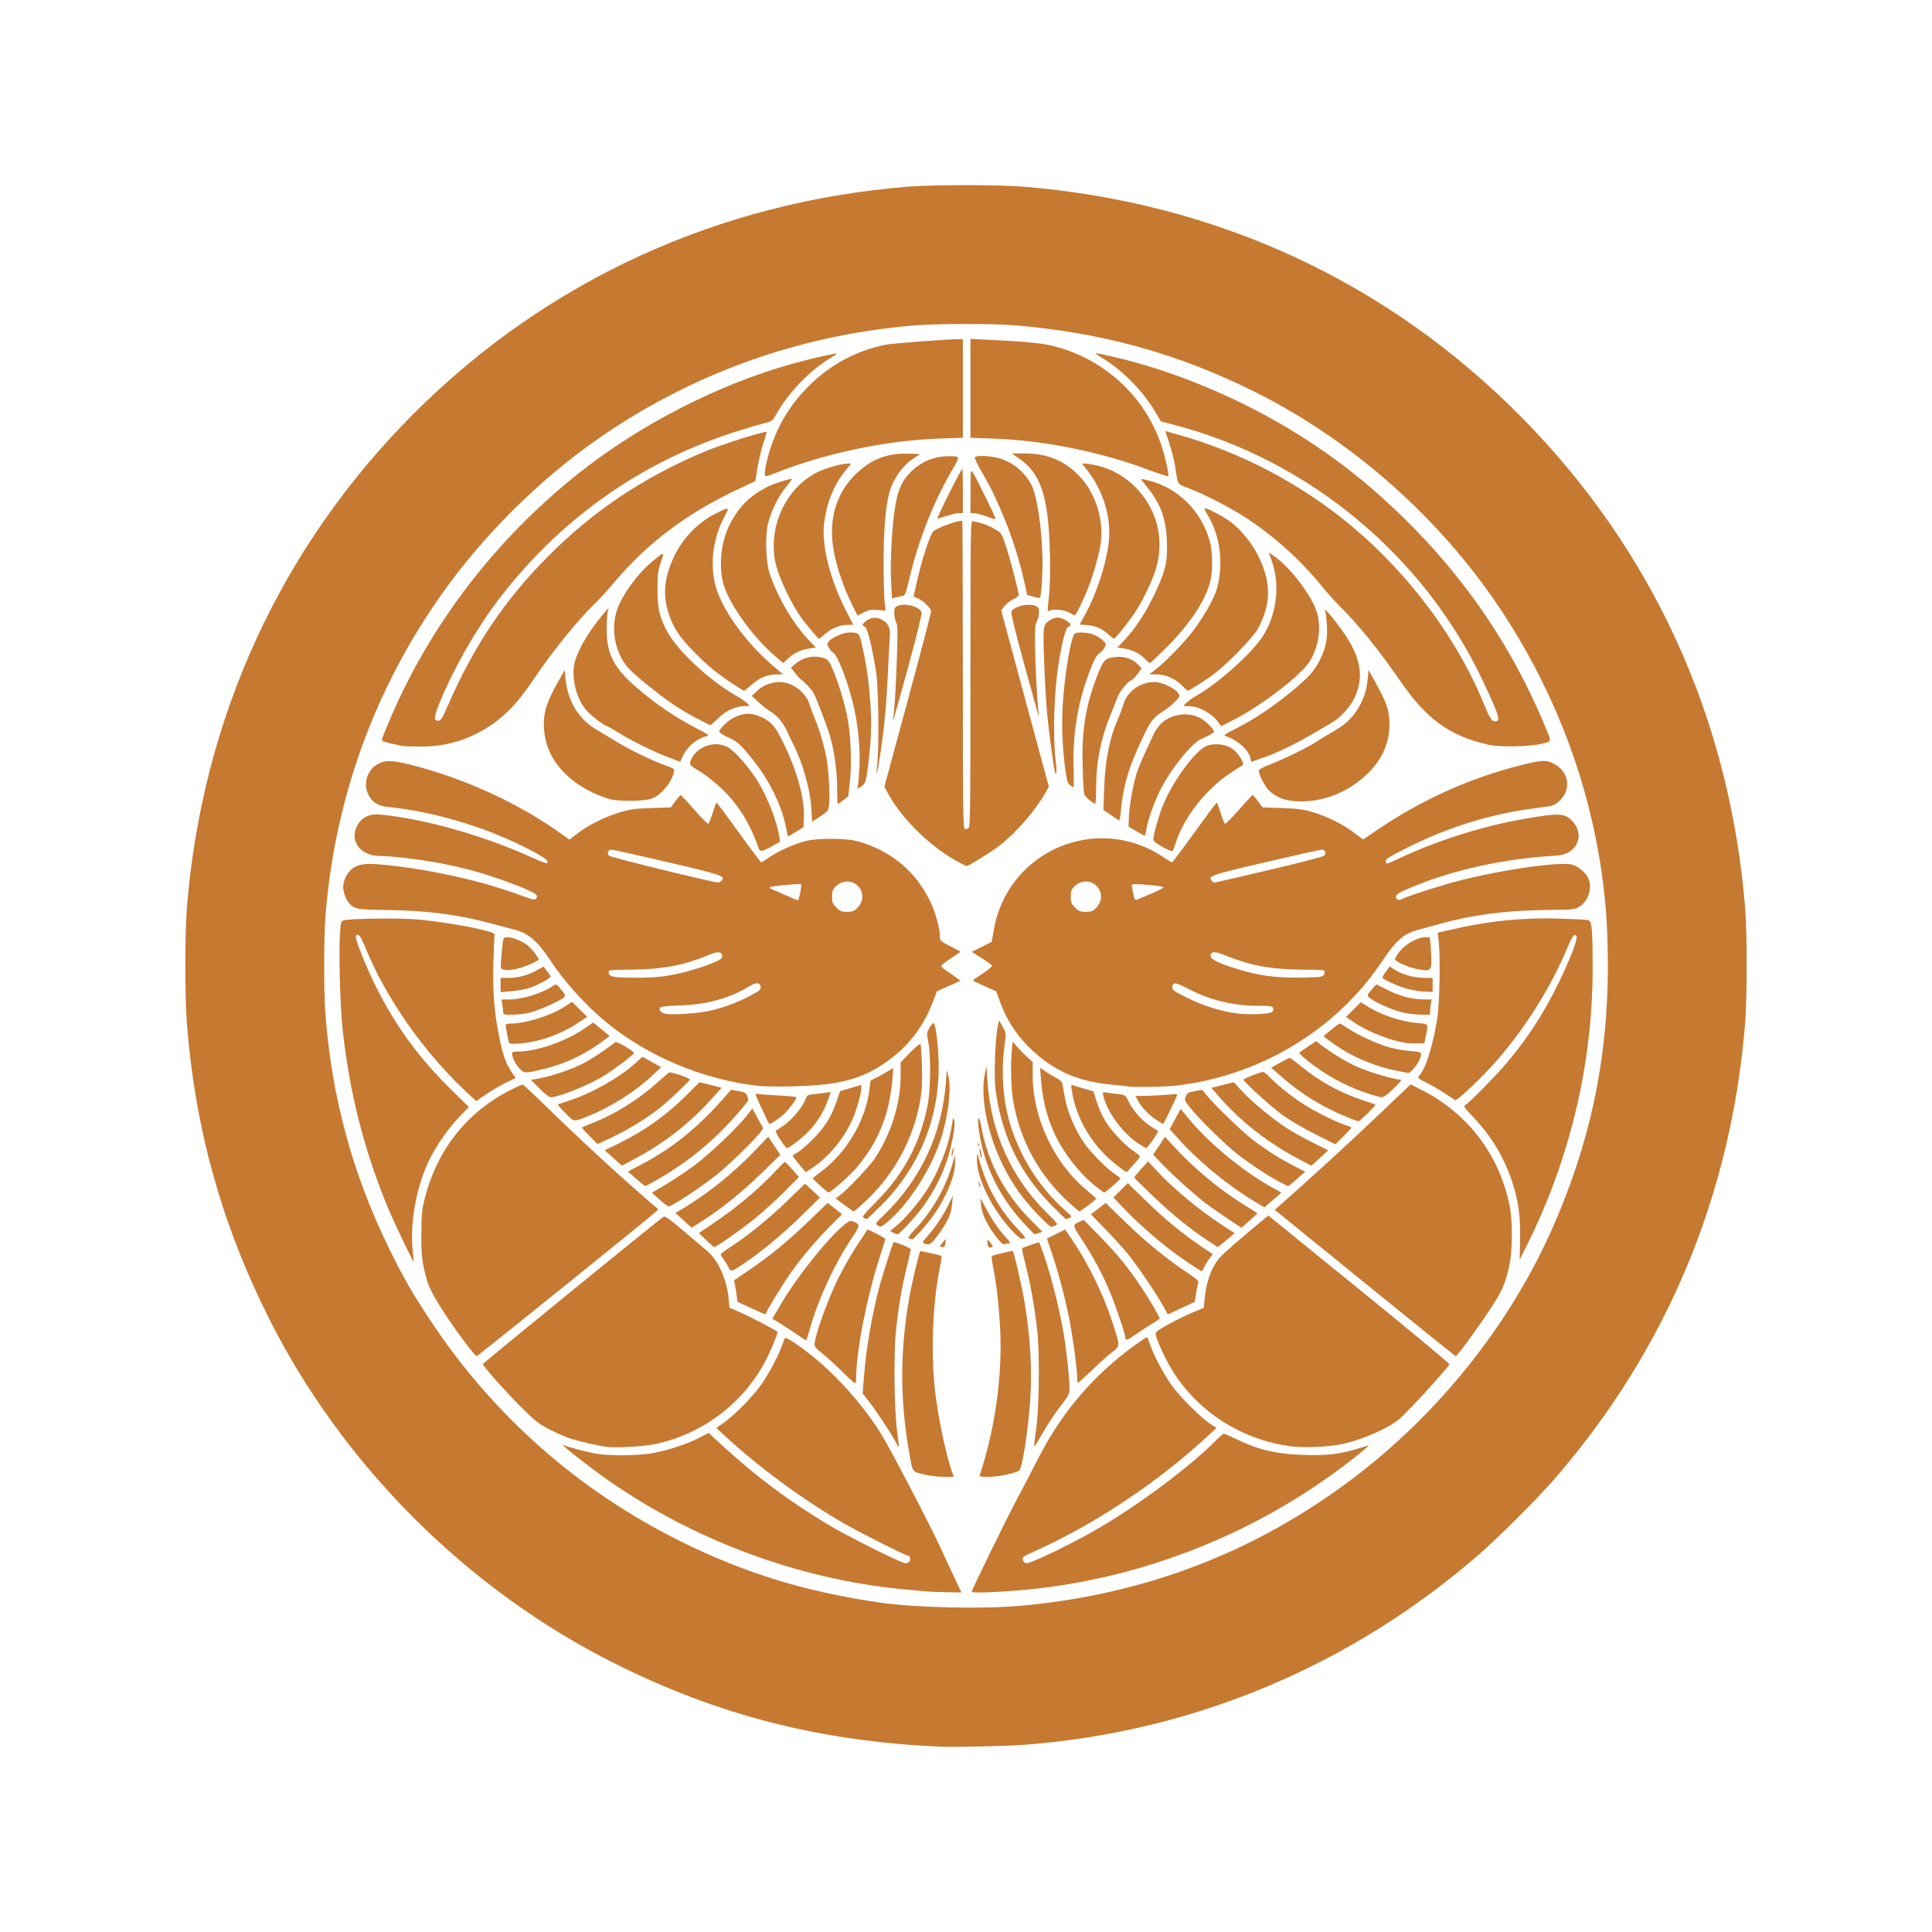 <?xml version="1.0" encoding="UTF-8" standalone="no"?>
<!-- Created with Inkscape (http://www.inkscape.org/) -->

<svg
   width="200"
   height="200"
   id="svg2"
   version="1.1"
   inkscape:version="1.1.1 (3bf5ae0d25, 2021-09-20)"
   sodipodi:docname="uesugi.svg"
   xmlns:inkscape="http://www.inkscape.org/namespaces/inkscape"
   xmlns:sodipodi="http://sodipodi.sourceforge.net/DTD/sodipodi-0.dtd"
   xmlns="http://www.w3.org/2000/svg"
   xmlns:svg="http://www.w3.org/2000/svg"
   xmlns:rdf="http://www.w3.org/1999/02/22-rdf-syntax-ns#"
   xmlns:cc="http://creativecommons.org/ns#"
   xmlns:dc="http://purl.org/dc/elements/1.1/">
  <rect width="100%" height="100%" fill="#333333" stroke="none"/>
  <defs
     id="defs4" />
  <sodipodi:namedview
     id="base"
     pagecolor="#ffffff"
     bordercolor="#666666"
     borderopacity="1.0"
     inkscape:pageopacity="0.0"
     inkscape:pageshadow="2"
     inkscape:zoom="0.50851574"
     inkscape:cx="-44.246418"
     inkscape:cy="268.42827"
     inkscape:document-units="px"
     inkscape:current-layer="svg2"
     showgrid="false"
     inkscape:window-width="1920"
     inkscape:window-height="1017"
     inkscape:window-x="-8"
     inkscape:window-y="-8"
     inkscape:window-maximized="1"
     inkscape:pagecheckerboard="0"
     fit-margin-top="0"
     fit-margin-left="0"
     fit-margin-right="0"
     fit-margin-bottom="0" />
  <rect
     width="200"
     height="200"
     x="5e-07"
     y="5e-07"
     id="rect4450"
     style="fill:#ffffff;fill-opacity:1;fill-rule:nonzero;stroke:#000000;stroke-width:0;stroke-linecap:round;stroke-linejoin:miter;stroke-miterlimit:4;stroke-dasharray:none;stroke-opacity:1" />
  <path
     d="m 97.306,180.811 c -12.388,-0.547 -22.979,-3.255 -33.669,-8.607 -15.286,-7.654 -28.204,-20.564 -35.838,-35.817 -4.877,-9.743 -7.604,-19.574 -8.456,-30.49 -0.207,-2.647 -0.209,-9.234 -0.003,-11.83 1.556,-19.683 9.708,-37.466 23.494,-51.253 13.787,-13.787 31.558,-21.933 51.253,-23.495 2.562,-0.203 9.314,-0.201 11.83,0.004 19.974,1.627 37.699,9.82 51.548,23.826 13.666,13.821 21.625,31.291 23.197,50.917 0.205,2.553 0.203,9.305 -0.003,11.83 -1.456,17.876 -8.134,33.832 -19.778,47.256 -1.661,1.915 -5.738,5.99 -7.709,7.706 -13.305,11.58 -29.605,18.423 -47.059,19.755 -1.942,0.148 -7.241,0.268 -8.807,0.198 z m 8.281,-14.576 c 12.816,-1.136 24.242,-5.497 34.374,-13.118 8.872,-6.674 16.229,-15.851 20.647,-25.757 3.984,-8.932 5.84,-17.638 5.837,-27.379 -0.002,-5.451 -0.464,-9.739 -1.594,-14.788 -1.981,-8.849 -6.036,-17.635 -11.531,-24.975 -6.157,-8.226 -14.364,-15.121 -23.351,-19.618 -7.959,-3.983 -15.854,-6.174 -24.974,-6.932 -2.062,-0.171 -7.819,-0.17 -10.062,0.002 -11.999,0.921 -23.369,4.987 -33.184,11.869 -6.03,4.227 -11.694,9.87 -15.998,15.935 -7.009,9.879 -11.131,21.306 -12.062,33.44 -0.175,2.286 -0.174,7.871 0.002,10.135 0.666,8.548 2.78,16.367 6.486,23.983 1.499,3.081 2.451,4.748 4.351,7.624 6.5,9.839 15.304,17.62 25.887,22.881 6.677,3.319 13.041,5.272 20.779,6.376 3.609,0.515 10.485,0.669 14.394,0.322 z m -9.464,-1.473 c -0.325,-0.024 -1.538,-0.135 -2.695,-0.247 -10.673,-1.031 -21.488,-5.023 -30.365,-11.207 -2.093,-1.458 -5.354,-4.027 -4.725,-3.723 0.474,0.229 2.59,0.779 3.568,0.927 1.384,0.209 4.141,0.175 5.571,-0.068 1.537,-0.262 3.698,-0.969 4.94,-1.617 l 0.941,-0.491 1.396,1.283 c 3.506,3.224 6.753,5.655 10.919,8.177 1.952,1.181 7.64,4.032 8.045,4.032 0.148,0 0.337,-0.081 0.42,-0.181 0.163,-0.196 0.065,-0.608 -0.144,-0.608 -0.237,0 -4.881,-2.334 -6.546,-3.29 -4.262,-2.447 -8.744,-5.74 -12.465,-9.157 l -0.831,-0.764 0.829,-0.592 c 1.124,-0.802 2.908,-2.621 3.814,-3.888 0.768,-1.073 1.924,-3.267 2.212,-4.196 0.09,-0.289 0.209,-0.576 0.265,-0.637 0.135,-0.147 1.728,0.944 3.284,2.249 2.492,2.091 5.123,5.138 6.724,7.787 1.033,1.709 5.146,9.597 6.065,11.633 0.327,0.723 0.951,2.069 1.388,2.99 l 0.794,1.676 -1.406,-0.023 c -0.774,-0.013 -1.673,-0.043 -1.998,-0.066 z m 4.469,0.011 c 0,-0.191 3.67,-7.694 4.719,-9.649 0.64,-1.193 1.59,-3.013 2.111,-4.044 2.443,-4.841 5.802,-8.772 10.18,-11.913 0.565,-0.405 1.069,-0.737 1.121,-0.737 0.051,0 0.193,0.316 0.315,0.702 0.333,1.058 1.431,3.132 2.283,4.316 0.849,1.179 3.076,3.391 4.007,3.98 l 0.611,0.386 -0.879,0.814 c -5.122,4.742 -11.481,9.006 -17.566,11.778 -0.795,0.362 -1.496,0.706 -1.558,0.764 -0.187,0.176 0.045,0.658 0.317,0.658 0.537,0 4.703,-2.013 7.354,-3.553 4.344,-2.525 9.682,-6.516 12.285,-9.185 0.359,-0.368 0.722,-0.669 0.807,-0.669 0.085,0 0.62,0.229 1.188,0.509 2.333,1.148 4.138,1.581 7.02,1.684 2.408,0.086 3.89,-0.09 5.747,-0.68 0.553,-0.175 1.019,-0.304 1.037,-0.287 0.018,0.018 -0.453,0.422 -1.046,0.899 -9.377,7.54 -20.873,12.392 -32.8,13.845 -2.993,0.365 -7.253,0.59 -7.253,0.383 z m -4.666,-12.079 c -1.519,-0.336 -1.435,-0.241 -1.75,-1.995 -1.012,-5.646 -1.035,-10.615 -0.076,-16.212 0.267,-1.559 1.032,-4.824 1.163,-4.965 0.031,-0.033 1.581,0.298 2.059,0.439 0.193,0.057 0.196,0.146 0.028,0.946 -0.791,3.772 -1.014,8.93 -0.563,13.002 0.295,2.668 1.127,6.659 1.754,8.421 l 0.199,0.559 -1.013,-0.011 c -0.557,-0.006 -1.368,-0.089 -1.802,-0.185 z m 5.516,-0.035 c 0.049,-0.127 0.26,-0.822 0.468,-1.545 1.309,-4.54 1.885,-9.606 1.599,-14.065 -0.157,-2.448 -0.401,-4.459 -0.734,-6.045 -0.118,-0.563 -0.144,-0.948 -0.068,-0.995 0.173,-0.107 2.1,-0.555 2.142,-0.499 0.136,0.183 0.914,3.549 1.181,5.107 0.636,3.711 0.837,7.119 0.611,10.385 -0.213,3.089 -0.793,6.851 -1.109,7.194 -0.256,0.278 -2.172,0.693 -3.203,0.693 -0.879,0 -0.97,-0.024 -0.89,-0.23 z m -38.576,-2.874 c -0.997,-0.123 -3.116,-0.616 -3.999,-0.93 -0.512,-0.182 -1.458,-0.606 -2.103,-0.942 -0.99,-0.516 -1.423,-0.861 -2.787,-2.218 -1.611,-1.604 -3.994,-4.281 -3.994,-4.488 0,-0.084 17.705,-14.522 18.673,-15.227 0.186,-0.135 0.509,0.09 2.207,1.534 1.094,0.931 2.123,1.8 2.287,1.933 1.171,0.946 2.089,2.957 2.278,4.991 l 0.087,0.938 1.135,0.488 c 0.919,0.395 3.607,1.794 3.815,1.987 0.1,0.092 -0.549,1.711 -1.182,2.946 -2.298,4.488 -6.704,7.777 -11.709,8.741 -1.094,0.211 -3.841,0.356 -4.71,0.249 z m 29.844,-0.53 c -0.486,-0.916 -2.066,-3.307 -2.775,-4.2 l -0.636,-0.801 0.127,-1.631 c 0.234,-3.021 0.859,-6.648 1.652,-9.584 0.281,-1.042 1.337,-4.335 1.421,-4.433 0.092,-0.108 1.785,0.576 1.785,0.721 0,0.098 -0.173,0.87 -0.385,1.715 -0.512,2.044 -0.87,4.123 -1.137,6.598 -0.269,2.495 -0.198,8.403 0.128,10.705 0.112,0.791 0.189,1.453 0.17,1.472 -0.018,0.018 -0.176,-0.235 -0.35,-0.562 z m 14.328,0.413 c 0.002,-0.145 0.095,-0.854 0.207,-1.577 0.327,-2.119 0.398,-7.966 0.127,-10.386 -0.27,-2.412 -0.742,-5.043 -1.249,-6.965 -0.21,-0.795 -0.342,-1.483 -0.294,-1.527 0.048,-0.045 0.46,-0.204 0.915,-0.355 l 0.827,-0.273 0.138,0.355 c 0.878,2.262 1.905,6.17 2.408,9.162 0.275,1.635 0.595,4.578 0.596,5.491 10e-4,0.708 -0.042,0.814 -0.635,1.577 -0.89,1.145 -1.681,2.339 -2.415,3.645 -0.345,0.615 -0.626,0.999 -0.624,0.854 z m 26.575,0.052 c -5.419,-0.732 -10.092,-3.894 -12.678,-8.579 -0.583,-1.056 -1.218,-2.535 -1.304,-3.035 -0.035,-0.207 0.228,-0.407 1.336,-1.017 0.759,-0.418 1.891,-0.973 2.516,-1.234 l 1.136,-0.475 0.091,-0.969 c 0.156,-1.667 0.631,-3.022 1.424,-4.06 0.36,-0.471 2.001,-1.913 4.819,-4.234 l 0.346,-0.285 9.392,7.627 c 5.165,4.195 9.374,7.688 9.353,7.762 -0.061,0.214 -2.214,2.647 -3.871,4.376 -1.366,1.425 -1.643,1.648 -2.812,2.255 -1.559,0.811 -3.194,1.4 -4.673,1.684 -1.378,0.264 -3.825,0.353 -5.075,0.184 z m -46.231,-7.539 c -0.578,-0.588 -1.514,-1.452 -2.079,-1.918 -1.027,-0.848 -1.028,-0.849 -0.948,-1.374 0.171,-1.117 1.431,-4.553 2.362,-6.441 0.535,-1.084 1.452,-2.696 2.039,-3.582 l 1.066,-1.61 0.916,0.461 c 0.504,0.254 0.916,0.5 0.916,0.548 0,0.047 -0.264,0.893 -0.586,1.88 -1.308,4.002 -2.437,9.752 -2.437,12.411 0,0.324 -0.044,0.613 -0.099,0.642 -0.054,0.029 -0.572,-0.429 -1.15,-1.017 z m 24.121,0.393 c 0,-0.903 -0.48,-4.419 -0.853,-6.249 -0.44,-2.16 -1.117,-4.698 -1.755,-6.584 l -0.515,-1.524 0.947,-0.469 0.947,-0.469 1.022,1.532 c 1.389,2.082 2.945,5.288 3.741,7.71 0.961,2.923 0.957,2.782 0.102,3.445 -0.392,0.304 -1.335,1.147 -2.095,1.873 -0.76,0.726 -1.418,1.32 -1.462,1.32 -0.044,0 -0.08,-0.264 -0.08,-0.587 z m -63.413,-3.681 c -2.072,-2.759 -3.549,-5.151 -3.859,-6.248 -0.548,-1.946 -0.622,-2.524 -0.615,-4.864 0.006,-2.041 0.047,-2.46 0.359,-3.717 1.248,-5.014 4.366,-8.952 8.894,-11.234 0.611,-0.308 1.165,-0.56 1.229,-0.56 0.065,0 1.103,0.962 2.306,2.138 3.39,3.313 7.326,6.956 10.316,9.547 l 1.424,1.234 -0.307,0.297 c -0.571,0.552 -18.391,14.914 -18.505,14.914 -0.062,0 -0.622,-0.678 -1.245,-1.507 z m 94.829,-4.757 c -4.229,-3.432 -8.426,-6.839 -9.325,-7.57 l -1.635,-1.329 0.84,-0.733 c 2.109,-1.841 6.881,-6.207 9.331,-8.539 1.482,-1.41 2.967,-2.822 3.299,-3.138 l 0.604,-0.574 1.258,0.644 c 4.707,2.411 7.954,6.73 8.994,11.964 0.302,1.519 0.296,4.548 -0.012,6.009 -0.415,1.971 -0.725,2.688 -2.001,4.638 -1.304,1.993 -3.435,4.9 -3.578,4.88 -0.047,-0.007 -3.546,-2.82 -7.775,-6.252 z m -60.55,3.914 c -0.588,-0.406 -1.373,-0.918 -1.745,-1.137 l -0.676,-0.399 0.997,-1.678 c 1.655,-2.785 4.753,-6.654 6.427,-8.026 0.569,-0.466 0.64,-0.491 0.997,-0.343 0.705,0.292 0.691,0.38 -0.28,1.842 -1.709,2.57 -3.352,6.119 -4.194,9.057 -0.216,0.755 -0.408,1.383 -0.425,1.397 -0.017,0.014 -0.513,-0.307 -1.101,-0.713 z m 34.128,0.462 c 0,-0.378 -0.91,-3.11 -1.566,-4.701 -0.769,-1.866 -1.883,-3.935 -3.052,-5.671 -0.852,-1.265 -0.858,-1.365 -0.092,-1.682 l 0.408,-0.169 1.597,1.633 c 1.87,1.912 3.018,3.316 4.344,5.314 0.897,1.351 1.91,3.077 1.91,3.255 0,0.043 -0.37,0.3 -0.822,0.571 -0.452,0.271 -1.184,0.749 -1.627,1.061 -0.846,0.596 -1.101,0.686 -1.101,0.388 z m -38.778,-3.115 -1.38,-0.641 -0.076,-0.628 c -0.042,-0.346 -0.121,-0.844 -0.176,-1.107 l -0.1,-0.479 1.556,-1.06 c 2.239,-1.525 4.049,-3.011 6.224,-5.111 l 1.907,-1.842 0.75,0.58 0.75,0.58 -1.238,1.246 c -1.519,1.529 -3.093,3.402 -4.179,4.973 -0.873,1.263 -2.462,3.878 -2.462,4.051 0,0.16 -0.098,0.125 -1.577,-0.562 z m 42.715,-0.156 c -0.605,-1.138 -2.683,-4.207 -3.688,-5.446 -0.459,-0.565 -1.504,-1.717 -2.324,-2.558 l -1.49,-1.53 0.763,-0.589 0.763,-0.589 2.076,2.016 c 2.082,2.022 4.286,3.817 6.442,5.249 0.858,0.57 1.134,0.82 1.071,0.974 -0.046,0.114 -0.148,0.61 -0.227,1.103 l -0.143,0.896 -1.375,0.649 c -0.756,0.357 -1.388,0.649 -1.403,0.649 -0.015,0 -0.225,-0.37 -0.465,-0.822 z M 75.413,131.179 c -0.122,-0.241 -0.369,-0.635 -0.55,-0.876 -0.181,-0.241 -0.277,-0.484 -0.215,-0.541 0.063,-0.056 0.587,-0.416 1.165,-0.8 1.804,-1.196 3.809,-2.838 5.701,-4.669 l 1.821,-1.762 0.774,0.718 0.774,0.718 -1.866,1.836 c -1.914,1.883 -4.187,3.775 -5.988,4.985 -1.353,0.909 -1.354,0.909 -1.616,0.391 z m 47.584,-0.471 c -2.454,-1.665 -4.658,-3.532 -6.756,-5.723 l -0.98,-1.023 0.744,-0.744 0.744,-0.744 1.813,1.773 c 1.968,1.924 3.726,3.378 5.71,4.725 l 1.268,0.861 -0.366,0.491 c -0.202,0.27 -0.439,0.667 -0.528,0.881 -0.089,0.214 -0.202,0.39 -0.251,0.39 -0.049,0 -0.678,-0.399 -1.397,-0.887 z m -81.261,-2.235 c -1.299,-2.692 -1.917,-4.149 -2.775,-6.541 -1.777,-4.955 -2.953,-10.154 -3.506,-15.51 -0.249,-2.413 -0.397,-7.78 -0.266,-9.681 0.095,-1.376 0.102,-1.401 0.446,-1.48 0.786,-0.18 5.67,-0.239 7.448,-0.09 2.126,0.178 5.259,0.679 6.967,1.115 1.01,0.257 1.177,0.338 1.142,0.553 -0.022,0.138 -0.074,1.381 -0.115,2.762 -0.089,3.009 0.085,5.226 0.609,7.776 0.402,1.955 0.67,2.704 1.307,3.646 l 0.387,0.574 -0.942,0.45 c -0.518,0.248 -1.438,0.784 -2.045,1.191 l -1.103,0.741 -0.935,-0.87 c -3.344,-3.112 -6.397,-7.036 -8.668,-11.141 -0.758,-1.371 -1.103,-2.099 -2.199,-4.647 -0.248,-0.577 -0.649,-0.764 -0.649,-0.302 0,0.432 1.148,3.258 2.085,5.132 2.054,4.107 4.47,7.404 7.859,10.724 l 1.755,1.72 -0.997,1.036 c -1.069,1.112 -2.307,2.863 -3.009,4.258 -1.404,2.789 -2.127,6.636 -1.806,9.604 0.067,0.615 0.11,1.132 0.096,1.15 -0.014,0.018 -0.503,-0.958 -1.087,-2.169 z m 115.623,-0.089 c 0.056,-2.428 -0.174,-4.107 -0.831,-6.071 -0.85,-2.54 -2.109,-4.641 -3.963,-6.609 -1.093,-1.161 -1.098,-1.17 -0.806,-1.364 0.476,-0.315 2.935,-2.819 4.098,-4.171 2.193,-2.552 3.905,-5.173 5.453,-8.347 1.319,-2.704 2.089,-4.744 1.874,-4.96 -0.233,-0.233 -0.433,0.05 -1.001,1.41 -1.598,3.833 -4.198,7.991 -7.108,11.37 -1.507,1.749 -4.248,4.366 -4.442,4.241 -0.086,-0.055 -0.57,-0.374 -1.076,-0.708 -0.506,-0.334 -1.355,-0.826 -1.886,-1.093 -0.883,-0.443 -0.949,-0.504 -0.771,-0.707 0.723,-0.821 1.432,-3.083 1.893,-6.042 0.237,-1.522 0.322,-6.34 0.139,-7.919 l -0.099,-0.858 1.545,-0.356 c 3.792,-0.874 7.267,-1.221 11.075,-1.107 1.482,0.044 2.82,0.117 2.972,0.161 0.372,0.108 0.443,0.916 0.443,5.054 1.8e-4,9.835 -2.372,19.771 -6.848,28.687 l -0.708,1.411 z m -55.112,0.413 c -0.109,-0.544 -0.026,-0.576 0.3,-0.117 0.266,0.373 0.267,0.389 0.028,0.452 -0.193,0.05 -0.266,-0.025 -0.328,-0.335 z m -29.152,-0.429 -0.747,-0.723 1.207,-0.809 c 2.606,-1.746 4.897,-3.654 6.708,-5.587 0.495,-0.528 0.94,-0.961 0.99,-0.961 0.049,0 0.396,0.349 0.772,0.776 l 0.683,0.776 -1.542,1.558 c -0.848,0.857 -2.251,2.124 -3.118,2.817 -1.54,1.231 -3.895,2.883 -4.102,2.878 -0.057,-0.001 -0.44,-0.328 -0.851,-0.726 z m 24.211,0.649 c 0,-0.044 0.159,-0.266 0.352,-0.493 0.194,-0.227 0.312,-0.305 0.263,-0.173 -0.049,0.132 -0.089,0.354 -0.089,0.493 0,0.165 -0.091,0.252 -0.263,0.252 -0.145,0 -0.263,-0.036 -0.263,-0.08 z m 27.614,-0.66 c -1.866,-1.249 -3.538,-2.613 -5.563,-4.536 -1.066,-1.013 -1.939,-1.881 -1.939,-1.93 1.3e-4,-0.049 0.323,-0.444 0.717,-0.878 l 0.716,-0.789 0.843,0.92 c 1.646,1.797 4.482,4.157 6.83,5.681 l 1.284,0.834 -0.847,0.719 c -0.466,0.395 -0.867,0.719 -0.891,0.719 -0.024,0 -0.541,-0.333 -1.149,-0.74 z m -29.242,0.361 c -0.223,-0.087 -0.186,-0.167 0.353,-0.775 0.816,-0.919 1.587,-2.075 2.146,-3.218 l 0.466,-0.952 -0.088,0.92 c -0.098,1.027 -0.524,1.923 -1.585,3.335 -0.592,0.788 -0.783,0.89 -1.292,0.69 z m 7.489,-0.628 c -0.925,-1.177 -1.532,-2.425 -1.607,-3.304 l -0.064,-0.75 0.567,1.052 c 0.711,1.317 1.311,2.19 2.058,2.99 0.321,0.344 0.5,0.625 0.4,0.626 -0.1,8.7e-4 -0.31,0.036 -0.466,0.078 -0.23,0.062 -0.399,-0.07 -0.888,-0.692 z m -9.052,0.126 c -0.187,-0.049 -0.05,-0.257 0.692,-1.052 1.692,-1.812 3.049,-4.168 3.733,-6.484 l 0.329,-1.114 0.004,0.789 c 0.008,1.357 -0.931,3.613 -2.31,5.552 -0.627,0.882 -1.992,2.41 -2.131,2.385 -0.046,-0.008 -0.189,-0.043 -0.318,-0.076 z m 10.651,-0.813 c -2.056,-2.18 -3.668,-5.463 -3.633,-7.4 0.008,-0.457 0.042,-0.713 0.075,-0.568 0.661,2.91 2.098,5.629 4.062,7.685 0.555,0.581 0.947,1.057 0.871,1.057 -0.076,0 -0.222,0.032 -0.325,0.072 -0.116,0.044 -0.515,-0.277 -1.051,-0.845 z m -12.305,0.198 -0.31,-0.172 0.627,-0.513 c 0.793,-0.649 2.207,-2.278 2.982,-3.435 1.32,-1.969 2.409,-4.689 2.753,-6.871 0.151,-0.961 0.181,-1.032 0.266,-0.639 0.136,0.624 -0.215,2.55 -0.763,4.188 -0.534,1.596 -1.321,3.137 -2.337,4.575 -0.769,1.089 -2.561,3.054 -2.777,3.045 -0.072,-0.003 -0.271,-0.083 -0.442,-0.177 z m 13.543,-0.944 c -2.278,-2.435 -3.847,-5.438 -4.49,-8.595 -0.27,-1.327 -0.354,-2.614 -0.146,-2.242 0.061,0.108 0.186,0.611 0.279,1.117 0.612,3.333 2.368,6.625 4.926,9.229 l 1.323,1.347 -0.385,0.134 c -0.212,0.074 -0.401,0.134 -0.419,0.134 -0.019,0 -0.508,-0.506 -1.087,-1.125 z m -35.246,-0.326 -0.845,-0.758 0.632,-0.374 c 2.586,-1.53 5.328,-3.717 7.488,-5.972 l 1.493,-1.559 0.626,0.941 0.626,0.941 -1.912,1.863 c -2.24,2.183 -4.314,3.83 -6.734,5.346 l -0.528,0.331 z m 56.243,-0.236 c -0.827,-0.554 -1.799,-1.231 -2.159,-1.505 -1.113,-0.846 -3.365,-2.867 -4.445,-3.99 l -1.029,-1.07 0.615,-0.925 0.615,-0.925 0.805,0.878 c 2.228,2.431 4.832,4.598 7.483,6.228 0.705,0.433 1.282,0.801 1.282,0.817 0,0.016 -0.374,0.36 -0.831,0.764 l -0.831,0.735 z m -36.186,0.73 c -0.21,-0.154 -0.159,-0.238 0.577,-0.939 3.891,-3.711 6.104,-8.403 6.521,-13.827 l 0.1,-1.299 0.177,0.723 c 0.311,1.274 -0.05,4.133 -0.823,6.515 -0.984,3.031 -3.319,6.66 -5.429,8.44 -0.726,0.612 -0.786,0.633 -1.122,0.387 z m 16.567,-1.151 c -1.544,-1.624 -2.54,-3.028 -3.513,-4.953 -1.637,-3.238 -2.423,-7.166 -1.916,-9.566 l 0.167,-0.789 0.091,1.446 c 0.336,5.365 2.47,10.117 6.177,13.76 1.071,1.052 1.14,1.152 0.897,1.282 -0.145,0.078 -0.35,0.141 -0.456,0.141 -0.106,0 -0.757,-0.594 -1.447,-1.32 z m -17.985,0.395 c -0.185,-0.108 0.022,-0.37 1.316,-1.672 2.841,-2.858 4.51,-5.987 5.304,-9.943 0.325,-1.619 0.366,-5.128 0.077,-6.583 -0.177,-0.893 -0.174,-0.931 0.137,-1.488 0.176,-0.314 0.369,-0.523 0.429,-0.463 0.235,0.235 0.514,2.681 0.513,4.511 -8.7e-4,5.503 -2.072,10.477 -5.995,14.4 -0.756,0.756 -1.416,1.372 -1.468,1.37 -0.052,-0.002 -0.193,-0.061 -0.313,-0.132 z m 19.481,-1.277 c -3.168,-3.225 -4.988,-6.826 -5.727,-11.333 -0.181,-1.104 -0.211,-1.857 -0.15,-3.812 0.042,-1.34 0.155,-2.79 0.251,-3.222 l 0.176,-0.786 0.368,0.654 c 0.354,0.63 0.363,0.689 0.232,1.575 -0.348,2.363 -0.284,4.923 0.179,7.092 0.84,3.941 3.119,7.8 6.154,10.419 0.591,0.51 0.615,0.555 0.37,0.686 -0.144,0.077 -0.308,0.141 -0.363,0.141 -0.056,0 -0.726,-0.636 -1.489,-1.413 z m -21.48,-0.064 -0.904,-0.671 0.378,-0.26 c 0.719,-0.494 3.148,-3.05 3.707,-3.901 1.676,-2.548 2.647,-5.668 2.655,-8.525 l 0.004,-1.399 0.978,-1.012 c 0.622,-0.644 1.012,-0.957 1.072,-0.861 0.051,0.083 0.12,1.106 0.152,2.273 0.044,1.6 0.004,2.441 -0.162,3.424 -0.68,4.022 -2.673,7.741 -5.626,10.497 -0.663,0.619 -1.238,1.121 -1.278,1.116 -0.04,-0.005 -0.479,-0.311 -0.976,-0.68 z m 23.529,0.004 c -3.269,-2.881 -5.311,-6.531 -6.054,-10.817 -0.21,-1.212 -0.271,-3.87 -0.122,-5.297 l 0.084,-0.801 0.475,0.563 c 0.261,0.31 0.726,0.787 1.034,1.059 l 0.559,0.496 v 1.417 c 0,4.371 2.226,9.088 5.591,11.85 0.54,0.443 0.981,0.845 0.981,0.894 0,0.075 -1.65,1.323 -1.743,1.318 -0.018,-10e-4 -0.38,-0.308 -0.804,-0.683 z m 19.504,-0.014 c -3.04,-1.776 -6.165,-4.3 -8.422,-6.804 l -0.924,-1.024 0.571,-1.051 0.571,-1.051 0.651,0.807 c 2.142,2.653 5.719,5.621 8.892,7.378 l 0.88,0.487 -0.551,0.479 c -0.303,0.264 -0.699,0.607 -0.88,0.764 l -0.329,0.284 z m -62.15,-0.537 -0.796,-0.71 1.483,-0.882 c 0.816,-0.485 2.116,-1.354 2.89,-1.931 1.582,-1.179 4.347,-3.791 5.358,-5.062 l 0.669,-0.841 0.559,1.026 0.559,1.026 -0.275,0.388 c -0.477,0.671 -3.261,3.389 -4.426,4.32 -1.711,1.367 -4.746,3.376 -5.1,3.376 -0.068,0 -0.483,-0.32 -0.92,-0.71 z m 16.634,-1.431 c -0.417,-0.377 -0.757,-0.724 -0.756,-0.771 8.7e-4,-0.047 0.308,-0.306 0.682,-0.575 2.761,-1.984 4.805,-5.43 5.179,-8.731 l 0.091,-0.808 0.671,-0.34 c 0.369,-0.187 0.9,-0.485 1.18,-0.661 l 0.509,-0.322 -0.088,1.095 c -0.295,3.679 -1.433,6.533 -3.658,9.179 -0.729,0.866 -2.732,2.638 -2.967,2.624 -0.047,-0.003 -0.427,-0.313 -0.843,-0.69 z m 28.625,0.149 c -0.99,-0.797 -1.464,-1.268 -2.293,-2.28 -2.148,-2.618 -3.205,-5.335 -3.498,-8.988 l -0.088,-1.101 0.574,0.393 c 0.316,0.216 0.824,0.52 1.13,0.676 0.35,0.177 0.577,0.392 0.613,0.577 0.031,0.162 0.124,0.702 0.206,1.2 0.269,1.626 1.065,3.543 2.069,4.983 0.658,0.944 2.343,2.649 3.095,3.135 0.343,0.221 0.624,0.447 0.624,0.5 0,0.131 -1.527,1.454 -1.666,1.443 -0.06,-0.005 -0.405,-0.247 -0.766,-0.538 z m -12.149,-0.067 c -0.006,-0.085 -0.044,-0.262 -0.086,-0.394 -0.072,-0.229 -0.068,-0.229 0.075,-0.006 0.083,0.129 0.122,0.307 0.086,0.394 -0.047,0.115 -0.068,0.117 -0.075,0.006 z m -35.53,-0.798 -0.859,-0.754 1.422,-0.749 c 3.217,-1.694 5.862,-3.837 8.603,-6.971 l 0.655,-0.749 0.765,0.139 c 0.626,0.114 0.787,0.198 0.887,0.462 0.068,0.177 0.123,0.376 0.123,0.441 0,0.215 -1.92,2.409 -3.106,3.548 -1.904,1.829 -3.854,3.296 -6.126,4.609 -0.74,0.428 -1.381,0.777 -1.425,0.777 -0.044,0 -0.466,-0.339 -0.938,-0.754 z m 66.41,0.216 c -1.205,-0.653 -3.038,-1.878 -4.272,-2.855 -1.217,-0.963 -3.715,-3.409 -4.659,-4.56 -0.735,-0.897 -0.75,-0.931 -0.583,-1.333 0.151,-0.367 0.256,-0.428 0.932,-0.549 l 0.761,-0.136 0.447,0.549 c 0.838,1.028 3.756,3.844 4.811,4.643 1.432,1.084 2.795,1.949 4.214,2.676 l 1.191,0.61 -0.85,0.747 c -0.468,0.411 -0.885,0.746 -0.928,0.745 -0.043,-8.7e-4 -0.521,-0.242 -1.063,-0.536 z m -49.536,-1.71 c -0.373,-0.441 -0.678,-0.841 -0.678,-0.89 0,-0.049 0.221,-0.206 0.492,-0.349 0.271,-0.143 0.995,-0.764 1.61,-1.381 1.231,-1.234 1.916,-2.332 2.456,-3.94 0.182,-0.542 0.344,-0.999 0.359,-1.016 0.015,-0.017 0.512,-0.17 1.104,-0.342 l 1.076,-0.312 v 0.35 c 0,0.588 -0.52,2.376 -0.982,3.376 -0.947,2.049 -2.545,3.902 -4.354,5.047 l -0.406,0.257 z m 33.105,0.261 c -2.687,-2.005 -4.452,-4.9 -4.909,-8.048 -0.064,-0.439 -0.044,-0.492 0.15,-0.408 0.123,0.053 0.648,0.215 1.167,0.359 l 0.943,0.262 0.334,1.066 c 0.184,0.586 0.558,1.448 0.831,1.915 0.614,1.048 2.058,2.599 3.009,3.23 0.63,0.418 0.693,0.5 0.546,0.706 -0.236,0.332 -1.241,1.46 -1.3,1.459 -0.027,-2.9e-4 -0.374,-0.243 -0.772,-0.54 z m -52.352,-0.931 -0.889,-0.796 1.546,-0.755 c 2.631,-1.283 4.935,-2.944 7.075,-5.096 l 1.19,-1.198 1.148,0.289 1.148,0.289 -1.052,1.168 c -2.278,2.529 -4.879,4.558 -7.898,6.162 l -1.38,0.733 z m 70.951,0.113 c -3.085,-1.616 -5.922,-3.821 -8.107,-6.3 l -0.944,-1.071 1.162,-0.292 1.162,-0.292 0.916,0.981 c 1.033,1.106 3.088,2.803 4.562,3.766 0.542,0.354 1.733,1.019 2.647,1.476 l 1.661,0.832 -0.478,0.441 c -0.263,0.243 -0.655,0.6 -0.873,0.794 l -0.395,0.353 z m -32.986,-0.555 c -0.05,-0.264 -0.064,-0.506 -0.032,-0.538 0.032,-0.032 0.099,0.157 0.148,0.421 0.05,0.264 0.064,0.506 0.032,0.538 -0.032,0.032 -0.099,-0.157 -0.148,-0.421 z m -2.939,0.139 c 0,-0.145 0.047,-0.411 0.105,-0.592 0.083,-0.26 0.105,-0.274 0.105,-0.066 0,0.145 -0.047,0.411 -0.105,0.592 -0.083,0.26 -0.105,0.274 -0.105,0.066 z m -17.758,-1.607 c -0.345,-0.525 -0.517,-0.899 -0.426,-0.929 0.083,-0.028 0.505,-0.311 0.939,-0.63 0.83,-0.611 1.849,-1.867 2.118,-2.611 0.149,-0.413 0.208,-0.447 0.894,-0.524 0.404,-0.045 0.954,-0.115 1.224,-0.155 l 0.49,-0.073 -0.254,0.737 c -0.426,1.237 -1.079,2.326 -1.952,3.253 -0.755,0.801 -2.072,1.82 -2.345,1.813 -0.06,-10e-4 -0.369,-0.398 -0.686,-0.881 z m 37.094,0.426 c -1.687,-1.136 -3.225,-3.237 -3.642,-4.977 -0.089,-0.369 -0.083,-0.373 0.409,-0.301 0.274,0.04 0.81,0.11 1.191,0.157 0.686,0.083 0.695,0.09 1.052,0.819 0.452,0.924 1.406,1.977 2.3,2.538 0.379,0.238 0.707,0.445 0.731,0.46 0.086,0.058 -1.099,1.757 -1.227,1.76 -0.073,10e-4 -0.439,-0.203 -0.813,-0.455 z m -16.592,0.14 c -0.006,-0.139 0.025,-0.216 0.069,-0.173 0.044,0.044 0.048,0.157 0.01,0.252 -0.042,0.105 -0.073,0.074 -0.079,-0.079 z m -40.244,-0.941 c -0.456,-0.46 -0.803,-0.855 -0.771,-0.877 0.032,-0.022 0.561,-0.24 1.176,-0.485 2.247,-0.893 4.609,-2.366 6.536,-4.076 0.615,-0.546 1.194,-1.047 1.286,-1.114 0.167,-0.121 2.168,0.548 2.168,0.725 0,0.126 -2.209,2.226 -3.023,2.873 -1.624,1.291 -3.742,2.554 -5.837,3.48 l -0.705,0.312 z m 75.125,-0.181 c -1.152,-0.58 -2.653,-1.455 -3.334,-1.943 -1.122,-0.804 -4.085,-3.487 -4.085,-3.698 0,-0.093 1.816,-0.811 2.044,-0.807 0.076,0.001 0.371,0.245 0.657,0.541 0.763,0.791 2.214,1.957 3.412,2.742 1.16,0.76 3.63,1.994 4.502,2.25 0.307,0.09 0.559,0.2 0.559,0.245 0,0.045 -0.373,0.452 -0.83,0.904 l -0.83,0.822 z M 79.463,116.052 c -1.369,-2.896 -1.368,-2.892 -1.055,-2.815 0.164,0.041 1.141,0.115 2.172,0.166 1.03,0.051 1.873,0.131 1.873,0.178 0,0.205 -0.798,1.294 -1.265,1.727 -0.455,0.422 -1.359,1.039 -1.523,1.039 -0.034,0 -0.125,-0.133 -0.202,-0.296 z m 40.288,-0.091 c -0.767,-0.486 -1.52,-1.258 -1.914,-1.962 l -0.304,-0.543 1.027,-0.011 c 0.565,-0.006 1.53,-0.055 2.144,-0.109 0.615,-0.054 1.141,-0.08 1.171,-0.057 0.056,0.044 -1.391,3.068 -1.469,3.068 -0.025,0 -0.32,-0.174 -0.655,-0.387 z m -61.219,-0.727 c -0.464,-0.468 -0.817,-0.871 -0.785,-0.896 0.032,-0.025 0.561,-0.207 1.176,-0.405 2.328,-0.751 5.239,-2.398 6.867,-3.886 l 0.709,-0.648 0.972,0.537 0.972,0.537 -0.995,0.938 c -1.672,1.577 -4.334,3.253 -6.554,4.126 -1.586,0.624 -1.423,0.645 -2.363,-0.304 z m 80.904,0.406 c -2.569,-1.059 -4.668,-2.346 -6.684,-4.1 l -1.163,-1.011 0.9,-0.506 c 0.495,-0.278 0.954,-0.507 1.02,-0.508 0.066,-10e-4 0.539,0.344 1.052,0.767 1.978,1.635 4.061,2.793 6.462,3.593 0.718,0.239 1.332,0.451 1.364,0.471 0.094,0.059 -1.615,1.739 -1.763,1.733 -0.074,-0.003 -0.608,-0.201 -1.187,-0.439 z m -83.578,-2.949 -0.889,-0.896 0.893,-0.163 c 1.296,-0.236 3.492,-0.998 4.634,-1.608 0.807,-0.431 1.885,-1.147 3.219,-2.138 0.151,-0.112 1.904,0.922 1.91,1.127 0.004,0.145 -2.077,1.726 -3.086,2.344 -1.604,0.981 -4.706,2.231 -5.539,2.231 -0.139,0 -0.653,-0.403 -1.142,-0.896 z m 85.699,0.494 c -1.664,-0.554 -3.23,-1.318 -4.677,-2.281 -1.288,-0.858 -2.49,-1.845 -2.373,-1.949 0.036,-0.032 0.442,-0.311 0.902,-0.619 l 0.836,-0.561 0.347,0.276 c 0.973,0.773 2.621,1.793 3.755,2.323 1.174,0.548 3.916,1.372 4.586,1.377 0.234,0.002 0.113,0.172 -0.651,0.92 -0.644,0.63 -1.035,0.916 -1.249,0.911 -0.171,-0.004 -0.836,-0.182 -1.476,-0.395 z m -63.245,-0.794 c -5.6,-0.679 -11.195,-3.026 -15.445,-6.48 -2.161,-1.755 -4.44,-4.266 -5.92,-6.521 -1.257,-1.915 -2.207,-2.749 -3.532,-3.102 -0.332,-0.088 -1.373,-0.37 -2.313,-0.626 -3.604,-0.981 -6.841,-1.406 -11.114,-1.46 -2.968,-0.038 -3.301,-0.097 -3.834,-0.686 -0.34,-0.376 -0.629,-1.158 -0.629,-1.705 0,-0.702 0.472,-1.584 1.053,-1.968 0.685,-0.453 1.551,-0.512 3.81,-0.256 4.818,0.546 9.813,1.698 13.701,3.162 0.997,0.375 1.245,0.426 1.385,0.286 0.334,-0.334 -0.008,-0.592 -1.655,-1.248 -3.966,-1.58 -7.518,-2.467 -11.92,-2.978 -0.939,-0.109 -2.098,-0.198 -2.575,-0.198 -2.06,0 -3.223,-1.639 -2.291,-3.229 0.487,-0.831 1.265,-1.17 2.412,-1.053 4.801,0.492 10.783,2.216 16.026,4.618 0.596,0.273 1.127,0.454 1.178,0.403 0.202,-0.202 -0.228,-0.545 -1.611,-1.283 -4.365,-2.328 -9.954,-4.035 -14.819,-4.525 -1.053,-0.106 -1.602,-0.426 -2.029,-1.179 -0.599,-1.058 -0.266,-2.493 0.734,-3.154 0.804,-0.532 1.538,-0.547 3.473,-0.07 5.401,1.331 11.096,3.911 15.459,7.005 l 1.103,0.782 0.343,-0.278 c 1.42,-1.153 3.097,-2.025 4.972,-2.588 0.957,-0.287 1.499,-0.357 3.16,-0.411 l 2.005,-0.065 0.471,-0.641 c 0.259,-0.353 0.51,-0.637 0.558,-0.632 0.048,0.005 0.679,0.684 1.402,1.509 0.723,0.824 1.374,1.481 1.446,1.459 0.072,-0.022 0.277,-0.524 0.456,-1.114 0.178,-0.591 0.361,-1.074 0.405,-1.074 0.045,0 1.082,1.389 2.305,3.087 1.223,1.698 2.268,3.088 2.322,3.089 0.054,10e-4 0.387,-0.205 0.741,-0.459 0.852,-0.612 2.622,-1.423 3.762,-1.724 1.266,-0.334 4.237,-0.333 5.455,0.002 3.446,0.948 6.065,3.128 7.566,6.299 0.495,1.046 0.973,2.78 0.976,3.54 0.002,0.482 0.022,0.502 1.054,1.02 0.578,0.291 1.052,0.55 1.052,0.577 0,0.027 -0.443,0.336 -0.984,0.689 -0.541,0.352 -0.985,0.706 -0.986,0.787 -8.7e-4,0.081 0.25,0.31 0.557,0.51 0.307,0.2 0.756,0.51 0.997,0.69 l 0.438,0.327 -1.224,0.549 -1.224,0.549 -0.341,0.914 c -0.962,2.579 -2.386,4.515 -4.485,6.1 -1.967,1.485 -3.787,2.219 -6.39,2.576 -1.859,0.255 -6.004,0.354 -7.456,0.178 z m -4.929,-7.734 c 1.501,-0.335 2.852,-0.832 4.245,-1.561 1.035,-0.541 1.152,-0.64 1.117,-0.94 -0.056,-0.483 -0.482,-0.489 -1.245,-0.02 -1.954,1.202 -4.306,1.846 -7.119,1.95 -1.531,0.056 -2.033,0.117 -2.085,0.254 -0.104,0.271 0.193,0.548 0.66,0.617 0.803,0.118 3.319,-0.053 4.427,-0.3 z m -4.354,-3.637 c 1.567,-0.26 3.214,-0.72 4.643,-1.296 0.91,-0.367 1.092,-0.489 1.092,-0.733 0,-0.504 -0.449,-0.537 -1.457,-0.11 -2.382,1.011 -4.71,1.46 -7.745,1.494 -2.761,0.031 -2.59,0.006 -2.54,0.361 0.057,0.398 0.416,0.459 2.786,0.478 1.248,0.01 2.413,-0.06 3.221,-0.195 z m 19.713,-7.019 c 0.675,-0.675 0.702,-1.65 0.063,-2.288 -0.632,-0.632 -1.635,-0.61 -2.294,0.05 -0.318,0.318 -0.378,0.484 -0.378,1.058 0,0.599 0.054,0.734 0.447,1.127 0.39,0.39 0.532,0.447 1.107,0.447 0.558,0 0.721,-0.061 1.054,-0.394 z m -5.903,-1.591 c 0.087,-0.441 0.127,-0.832 0.089,-0.87 -0.097,-0.097 -3.106,0.181 -3.213,0.297 -0.049,0.053 -0.029,0.119 0.043,0.147 0.072,0.028 0.723,0.314 1.446,0.635 0.723,0.321 1.351,0.586 1.396,0.588 0.045,0.003 0.152,-0.356 0.239,-0.797 z m -8.133,-1.247 c 0.395,-0.476 0.045,-0.596 -5.604,-1.915 -3.032,-0.708 -5.639,-1.289 -5.794,-1.291 -0.357,-0.005 -0.512,0.376 -0.258,0.63 0.161,0.161 10.592,2.724 11.269,2.769 0.118,0.008 0.292,-0.079 0.387,-0.194 z m 42.12,21.309 c -0.072,-0.023 -0.9,-0.115 -1.84,-0.204 -2.846,-0.271 -5.002,-1.064 -6.971,-2.563 -2.176,-1.656 -3.629,-3.613 -4.535,-6.109 l -0.358,-0.986 -1.199,-0.524 c -0.659,-0.288 -1.198,-0.554 -1.197,-0.592 8.7e-4,-0.037 0.445,-0.356 0.986,-0.708 0.541,-0.352 0.984,-0.707 0.984,-0.79 0,-0.082 -0.473,-0.444 -1.051,-0.804 l -1.051,-0.655 1.018,-0.51 c 0.56,-0.28 1.028,-0.517 1.039,-0.527 0.011,-0.01 0.116,-0.568 0.231,-1.241 1.409,-8.189 10.711,-12.156 17.591,-7.502 0.415,0.281 0.799,0.509 0.854,0.508 0.055,-0.001 1.101,-1.391 2.324,-3.089 1.223,-1.698 2.26,-3.087 2.305,-3.087 0.045,0 0.227,0.483 0.405,1.074 0.178,0.591 0.383,1.092 0.456,1.114 0.072,0.022 0.723,-0.634 1.446,-1.459 0.723,-0.824 1.354,-1.503 1.402,-1.509 0.048,-0.005 0.299,0.278 0.557,0.63 l 0.47,0.64 2.006,0.069 c 1.655,0.057 2.212,0.131 3.185,0.42 1.515,0.45 3.088,1.233 4.279,2.129 l 0.943,0.71 1.532,-1.037 c 4.601,-3.113 9.523,-5.326 14.808,-6.657 2.088,-0.526 2.548,-0.556 3.287,-0.213 1.718,0.795 2.018,2.802 0.598,3.997 -0.504,0.424 -0.528,0.43 -2.504,0.682 -4.419,0.562 -8.895,1.941 -13.013,4.008 -2.105,1.057 -2.364,1.219 -2.365,1.481 -0.001,0.321 0.101,0.299 1.351,-0.29 4.025,-1.895 8.763,-3.387 13.141,-4.138 3.422,-0.587 4.043,-0.559 4.793,0.219 1.414,1.466 0.522,3.499 -1.586,3.613 -5.402,0.292 -10.802,1.482 -15.203,3.35 -1.216,0.517 -1.44,0.668 -1.444,0.978 -0.003,0.205 0.392,0.341 0.573,0.198 0.21,-0.166 2.593,-0.966 4.748,-1.594 4.468,-1.302 11.712,-2.404 13.003,-1.978 0.631,0.208 1.379,0.865 1.607,1.41 0.415,0.993 0.016,2.292 -0.887,2.89 -0.501,0.332 -0.542,0.336 -3.5,0.375 -4.287,0.057 -7.549,0.487 -11.077,1.459 -0.904,0.249 -1.954,0.538 -2.333,0.643 -1.32,0.363 -2.182,1.134 -3.522,3.151 -4.771,7.179 -12.772,11.991 -21.514,12.941 -1.155,0.125 -4.448,0.178 -4.77,0.076 z m 14.875,-7.724 c 0.102,-0.102 0.147,-0.285 0.101,-0.406 -0.072,-0.188 -0.301,-0.221 -1.565,-0.221 -2.601,0 -5.08,-0.612 -7.313,-1.804 -1.206,-0.644 -1.563,-0.669 -1.563,-0.108 0,0.293 0.185,0.422 1.61,1.119 1.65,0.807 3.368,1.344 5.028,1.571 1.279,0.175 3.465,0.085 3.702,-0.152 z m 4.974,-3.633 c 0.276,-0.059 0.407,-0.172 0.436,-0.379 0.051,-0.357 0.211,-0.334 -2.54,-0.363 -3.098,-0.033 -5.242,-0.445 -7.804,-1.502 -1.058,-0.436 -1.518,-0.386 -1.438,0.156 0.047,0.322 1.155,0.82 3.064,1.378 2.041,0.596 3.494,0.796 5.784,0.795 1.157,-5.9e-4 2.281,-0.039 2.498,-0.085 z m -23.221,-7.114 c 0.675,-0.675 0.702,-1.65 0.063,-2.288 -0.632,-0.632 -1.635,-0.61 -2.294,0.05 -0.318,0.318 -0.378,0.484 -0.378,1.058 0,0.599 0.054,0.734 0.447,1.127 0.39,0.39 0.532,0.447 1.107,0.447 0.558,0 0.721,-0.061 1.054,-0.394 z m 5.706,-1.483 c 0.705,-0.303 1.282,-0.592 1.282,-0.64 0,-0.111 -0.661,-0.21 -2.136,-0.32 -0.7,-0.052 -1.15,-0.037 -1.15,0.039 0,0.069 0.068,0.463 0.151,0.877 0.121,0.601 0.193,0.736 0.361,0.674 0.116,-0.043 0.787,-0.326 1.492,-0.63 z m 12.187,-2.449 c 3.057,-0.716 5.642,-1.386 5.744,-1.488 0.248,-0.248 0.086,-0.628 -0.265,-0.623 -0.155,0.002 -2.762,0.583 -5.794,1.291 -5.65,1.319 -6,1.439 -5.604,1.915 0.095,0.115 0.215,0.208 0.267,0.208 0.052,0 2.595,-0.586 5.652,-1.303 z M 53.764,110.586 c -0.424,-0.446 -0.756,-1.128 -0.756,-1.553 0,-0.122 0.18,-0.178 0.577,-0.178 1.991,0 5.013,-1.052 7.008,-2.439 l 0.815,-0.567 0.852,0.699 0.852,0.699 -0.813,0.602 c -1.807,1.337 -3.746,2.254 -5.874,2.777 -2.099,0.516 -2.133,0.515 -2.661,-0.039 z m 91.652,0.414 c -2.794,-0.458 -5.486,-1.554 -7.53,-3.067 l -0.891,-0.66 0.787,-0.655 c 0.433,-0.36 0.843,-0.655 0.911,-0.655 0.068,0 0.44,0.216 0.827,0.479 1.045,0.711 3.187,1.688 4.405,2.007 0.59,0.155 1.551,0.318 2.136,0.363 1.145,0.088 1.162,0.104 0.915,0.845 -0.137,0.411 -0.993,1.456 -1.159,1.415 -0.04,-0.01 -0.22,-0.042 -0.401,-0.072 z M 52.691,107.921 c -0.097,-0.295 -0.341,-1.559 -0.341,-1.767 0,-0.129 0.144,-0.191 0.443,-0.191 1.592,0 4.168,-0.791 5.611,-1.724 l 0.823,-0.532 0.78,0.78 0.78,0.78 -0.965,0.638 c -1.783,1.179 -4.01,1.959 -6.055,2.12 -0.805,0.064 -1.028,0.042 -1.076,-0.103 z m 92.923,0.055 c -1.654,-0.235 -4.004,-1.159 -5.453,-2.143 l -0.82,-0.557 0.763,-0.771 0.763,-0.771 0.402,0.265 c 1.529,1.009 3.636,1.746 5.439,1.903 1.212,0.106 1.164,0.036 0.9,1.309 l -0.163,0.789 -0.718,0.016 c -0.395,0.009 -0.896,-0.009 -1.112,-0.04 z m -93.528,-3.229 c -8.7e-4,-0.163 -0.038,-0.518 -0.083,-0.789 l -0.082,-0.493 h 0.747 c 1.384,0 3.355,-0.602 4.567,-1.395 0.347,-0.227 0.353,-0.225 0.723,0.208 0.597,0.7 0.636,0.813 0.358,1.027 -0.493,0.381 -2.634,1.321 -3.477,1.527 -0.475,0.116 -1.288,0.211 -1.807,0.211 -0.892,0 -0.945,-0.017 -0.946,-0.296 z m 92.936,0.023 c -1.06,-0.277 -3,-1.177 -3.326,-1.542 -0.181,-0.203 -0.154,-0.274 0.294,-0.776 l 0.494,-0.553 1.17,0.59 c 1.262,0.637 2.556,0.97 3.783,0.973 l 0.772,0.002 -0.082,0.411 c -0.045,0.226 -0.082,0.581 -0.082,0.789 v 0.378 l -1.019,-0.007 c -0.566,-0.004 -1.457,-0.122 -2.005,-0.265 z m -93.198,-2.8 v -0.74 h 0.831 c 0.987,0 2.006,-0.276 2.937,-0.794 l 0.679,-0.378 0.317,0.422 c 0.174,0.232 0.356,0.489 0.404,0.571 0.107,0.181 -1.39,0.988 -2.364,1.274 -0.374,0.11 -1.158,0.242 -1.742,0.293 l -1.061,0.092 z m 94.972,0.624 c -0.145,-0.029 -0.588,-0.117 -0.986,-0.197 -0.67,-0.134 -2.563,-0.953 -2.694,-1.166 -0.032,-0.051 0.123,-0.339 0.344,-0.639 l 0.402,-0.546 0.35,0.238 c 0.854,0.58 2.115,0.945 3.274,0.946 l 0.822,8.7e-4 v 0.723 0.723 l -0.624,-0.015 c -0.343,-0.008 -0.743,-0.038 -0.887,-0.067 z m -94.756,-2.246 c -0.221,-0.057 -0.236,-0.159 -0.161,-1.069 0.189,-2.285 0.18,-2.255 0.67,-2.255 0.497,0 1.452,0.378 2.024,0.801 0.354,0.262 1.195,1.308 1.195,1.486 0,0.175 -1.585,0.856 -2.298,0.988 -0.803,0.148 -1.017,0.156 -1.43,0.05 z m 94.414,-0.087 c -0.771,-0.166 -1.973,-0.718 -2.046,-0.939 -0.023,-0.071 0.179,-0.425 0.45,-0.786 0.579,-0.773 1.88,-1.512 2.663,-1.512 h 0.487 l 0.085,0.808 c 0.046,0.444 0.085,1.177 0.085,1.629 0,1.065 -0.155,1.137 -1.723,0.8 z M 99.475,89.38 c -2.965,-1.529 -6.029,-4.463 -7.53,-7.21 l -0.395,-0.723 2.418,-8.935 c 1.33,-4.914 2.418,-9.063 2.418,-9.219 0,-0.332 -0.901,-1.196 -1.444,-1.386 l -0.367,-0.128 0.248,-1.142 c 0.562,-2.592 1.454,-5.365 1.814,-5.64 0.558,-0.427 2.367,-1.089 2.976,-1.089 0.033,0 0.059,7.159 0.059,15.909 0,14.08 0.023,15.918 0.199,15.986 0.109,0.042 0.287,0.003 0.394,-0.086 0.171,-0.142 0.196,-2.142 0.196,-15.995 0,-15.016 0.012,-15.829 0.23,-15.768 0.127,0.036 0.43,0.105 0.675,0.155 0.525,0.106 1.211,0.406 1.876,0.82 0.438,0.273 0.521,0.427 0.949,1.775 0.447,1.404 1.264,4.58 1.264,4.911 0,0.086 -0.261,0.282 -0.581,0.437 -0.32,0.155 -0.728,0.474 -0.907,0.709 l -0.326,0.428 2.467,9.129 2.467,9.129 -0.335,0.592 c -1.087,1.92 -3.093,4.218 -4.86,5.569 -0.773,0.591 -3.148,2.062 -3.308,2.049 -0.04,-0.003 -0.309,-0.128 -0.598,-0.277 z m 20.868,-1.706 c -0.595,-0.33 -0.953,-0.612 -0.952,-0.749 0.002,-0.489 0.545,-2.442 0.976,-3.511 1.015,-2.518 3.328,-5.679 4.527,-6.189 0.767,-0.326 1.985,-0.195 2.676,0.288 0.644,0.449 1.347,1.622 1.039,1.733 -0.099,0.035 -0.69,0.407 -1.314,0.825 -2.511,1.682 -4.751,4.572 -5.602,7.226 -0.127,0.398 -0.269,0.764 -0.314,0.815 -0.045,0.05 -0.511,-0.146 -1.035,-0.437 z m -41.791,0.181 c -0.772,-2.208 -1.582,-3.663 -2.916,-5.241 -0.876,-1.036 -2.445,-2.357 -3.524,-2.965 -0.744,-0.42 -0.812,-0.568 -0.516,-1.133 0.685,-1.312 2.455,-1.869 3.739,-1.177 0.636,0.343 1.998,1.85 2.875,3.182 1.119,1.699 2.162,4.272 2.461,6.069 l 0.09,0.542 -0.852,0.476 c -0.951,0.532 -1.24,0.584 -1.358,0.246 z m 2.793,-2.314 c -0.477,-2.256 -1.715,-4.772 -3.361,-6.834 -1.149,-1.439 -1.684,-1.958 -2.305,-2.234 -0.807,-0.359 -1.167,-0.579 -1.222,-0.745 -0.028,-0.084 0.248,-0.44 0.613,-0.792 0.667,-0.643 1.591,-1.049 2.389,-1.049 0.7,0 1.675,0.398 2.279,0.929 0.483,0.425 0.775,0.882 1.41,2.202 1.427,2.968 2.149,5.646 2.067,7.663 l -0.039,0.949 -0.802,0.49 -0.802,0.49 z m 36.268,0.494 -0.791,-0.469 0.041,-1.008 c 0.055,-1.34 0.484,-3.623 0.902,-4.794 0.186,-0.52 0.62,-1.538 0.965,-2.261 0.345,-0.723 0.658,-1.403 0.695,-1.512 0.037,-0.108 0.247,-0.442 0.466,-0.741 0.908,-1.24 2.898,-1.671 4.315,-0.934 0.648,0.337 1.534,1.221 1.456,1.454 -0.041,0.124 -0.392,0.319 -1.294,0.72 -1.026,0.456 -3.159,3.106 -4.255,5.285 -0.633,1.258 -1.31,3.177 -1.45,4.111 -0.051,0.342 -0.131,0.621 -0.177,0.62 -0.046,-8.7e-4 -0.439,-0.213 -0.874,-0.471 z m -33.621,-2.319 c -0.119,-2.066 -0.932,-4.888 -1.978,-6.87 -0.114,-0.217 -0.352,-0.727 -0.527,-1.133 -0.363,-0.841 -1.117,-1.738 -1.736,-2.063 -0.231,-0.122 -0.76,-0.534 -1.176,-0.916 l -0.756,-0.695 0.53,-0.504 c 0.608,-0.578 1.515,-0.932 2.384,-0.93 1.284,0.003 2.703,1.075 3.075,2.324 0.104,0.348 0.351,1.017 0.549,1.487 0.47,1.114 0.931,2.661 1.189,3.993 0.244,1.26 0.399,4.115 0.27,4.972 -0.094,0.626 -0.063,0.594 -1.406,1.465 l -0.342,0.221 z m 31.009,0.663 -0.774,-0.537 0.076,-2.249 c 0.098,-2.896 0.564,-5.223 1.444,-7.198 0.182,-0.408 0.426,-1.069 0.542,-1.469 0.395,-1.358 1.74,-2.324 3.235,-2.324 0.745,0 2.1,0.634 2.429,1.136 0.219,0.334 0.214,0.347 -0.283,0.867 -0.278,0.29 -0.772,0.7 -1.097,0.91 -1.32,0.853 -1.488,1.089 -2.746,3.857 -1.069,2.354 -1.591,4.26 -1.789,6.54 -0.049,0.56 -0.128,1.016 -0.176,1.012 -0.048,-0.004 -0.436,-0.248 -0.862,-0.544 z m -28.343,-2.834 c -8.7e-4,-1.768 -0.292,-3.821 -0.777,-5.474 -0.247,-0.842 -1.276,-3.544 -1.63,-4.279 -0.167,-0.348 -0.95,-1.206 -1.276,-1.399 -0.11,-0.065 -0.403,-0.379 -0.65,-0.697 l -0.45,-0.578 0.509,-0.427 c 0.82,-0.688 1.947,-0.897 2.95,-0.546 0.392,0.137 0.505,0.29 0.896,1.208 0.606,1.424 1.275,3.678 1.541,5.192 0.316,1.804 0.407,4.598 0.208,6.389 l -0.167,1.501 -0.496,0.393 c -0.273,0.216 -0.532,0.393 -0.576,0.393 -0.044,0 -0.08,-0.754 -0.081,-1.676 z m 26.138,1.304 c -0.265,-0.193 -0.519,-0.499 -0.566,-0.68 -0.046,-0.181 -0.118,-1.482 -0.159,-2.892 -0.107,-3.689 0.319,-6.274 1.553,-9.43 0.604,-1.544 0.787,-1.724 1.877,-1.836 0.893,-0.092 1.722,0.187 2.295,0.774 l 0.394,0.403 -0.419,0.571 c -0.23,0.314 -0.517,0.604 -0.637,0.646 -0.403,0.139 -1.251,1.192 -1.487,1.847 -0.129,0.357 -0.429,1.123 -0.667,1.701 -1.025,2.491 -1.506,4.893 -1.506,7.516 0,0.963 -0.044,1.747 -0.099,1.742 -0.054,-0.005 -0.315,-0.168 -0.58,-0.361 z m -49.535,-0.095 c -1.102,-0.249 -2.739,-1.039 -3.772,-1.821 -2.143,-1.621 -3.194,-3.612 -3.194,-6.047 0,-1.2 0.382,-2.362 1.324,-4.034 l 0.845,-1.499 0.084,0.94 c 0.198,2.217 1.351,4.145 3.089,5.165 0.424,0.249 1.326,0.795 2.005,1.215 1.465,0.905 3.752,2.026 5.183,2.541 0.979,0.352 1.024,0.386 0.945,0.71 -0.277,1.144 -1.429,2.485 -2.383,2.773 -0.815,0.246 -3.147,0.279 -4.125,0.058 z m 69.95,0.062 c -0.744,-0.146 -1.635,-0.674 -2.046,-1.213 -0.375,-0.492 -0.858,-1.506 -0.863,-1.811 -0.002,-0.142 0.403,-0.365 1.279,-0.705 1.468,-0.57 3.92,-1.773 4.697,-2.304 0.29,-0.198 0.961,-0.605 1.489,-0.903 1.319,-0.744 2.034,-1.359 2.644,-2.272 0.691,-1.035 1.059,-2.064 1.168,-3.264 l 0.09,-0.991 0.729,1.314 c 1.174,2.118 1.431,2.887 1.437,4.298 0.011,2.524 -1.292,4.691 -3.835,6.377 -2.041,1.354 -4.589,1.907 -6.79,1.474 z m -44.408,-1.455 c 0.042,-0.17 0.116,-0.99 0.163,-1.822 0.103,-1.807 -0.091,-4.064 -0.526,-6.119 -0.533,-2.517 -1.737,-5.697 -2.228,-5.885 -0.108,-0.042 -0.293,-0.261 -0.41,-0.489 -0.2,-0.387 -0.198,-0.43 0.026,-0.683 0.362,-0.407 1.488,-0.887 2.08,-0.886 1.029,8.8e-4 1.051,0.025 1.357,1.42 0.46,2.102 0.665,3.528 0.825,5.741 0.167,2.31 0.11,3.943 -0.232,6.638 -0.227,1.791 -0.268,1.895 -0.883,2.251 -0.219,0.127 -0.239,0.107 -0.171,-0.167 z m 21.947,-0.102 c -0.243,-0.203 -0.325,-0.495 -0.487,-1.737 -0.311,-2.379 -0.384,-4.729 -0.219,-7.015 0.223,-3.083 0.86,-6.691 1.221,-6.92 0.309,-0.196 1.473,-0.113 2.043,0.146 0.307,0.139 0.708,0.403 0.892,0.587 0.315,0.315 0.323,0.355 0.139,0.71 -0.107,0.207 -0.343,0.473 -0.523,0.592 -0.369,0.242 -0.682,0.887 -1.326,2.731 -0.996,2.855 -1.457,5.988 -1.354,9.201 0.035,1.076 0.028,1.955 -0.015,1.952 -0.043,-0.002 -0.21,-0.114 -0.37,-0.248 z m -19.933,-2.245 c 0.2,-1.97 0.121,-7.91 -0.125,-9.464 -0.417,-2.632 -0.906,-4.592 -1.167,-4.674 -0.325,-0.103 -0.299,-0.254 0.097,-0.565 0.508,-0.399 1.026,-0.466 1.581,-0.203 0.736,0.349 0.998,0.873 0.914,1.827 -0.038,0.434 -0.132,2.149 -0.208,3.812 -0.15,3.274 -0.364,5.537 -0.795,8.413 -0.313,2.084 -0.467,2.526 -0.297,0.854 z m 18.395,0.906 c -0.123,-0.366 -0.605,-3.913 -0.802,-5.901 -0.111,-1.121 -0.255,-3.605 -0.32,-5.521 -0.132,-3.854 -0.135,-3.833 0.692,-4.35 0.504,-0.315 1.096,-0.264 1.67,0.145 0.455,0.324 0.493,0.476 0.145,0.586 -0.267,0.085 -0.605,1.344 -0.991,3.685 -0.486,2.951 -0.632,7.433 -0.33,10.14 0.127,1.136 0.097,1.695 -0.064,1.216 z m -39.839,-1.451 c -1.456,-0.536 -4,-1.778 -5.259,-2.569 -0.579,-0.363 -1.19,-0.704 -1.357,-0.757 -0.341,-0.108 -1.624,-1.12 -2.079,-1.639 -0.945,-1.079 -1.505,-3.153 -1.249,-4.629 0.235,-1.354 1.445,-3.466 3.078,-5.372 l 0.495,-0.578 -0.1,0.453 c -0.055,0.249 -0.1,1.074 -0.099,1.833 0.003,2.541 0.772,3.99 3.226,6.077 1.902,1.617 3.969,3.023 5.938,4.038 1.383,0.713 1.503,0.802 1.181,0.879 -1.009,0.242 -2.064,1.136 -2.486,2.106 l -0.237,0.545 z m 60.072,0.015 c -0.195,-0.888 -1.367,-1.914 -2.626,-2.298 -0.198,-0.061 0.078,-0.248 1.153,-0.782 1.816,-0.902 3.97,-2.348 5.878,-3.946 1.674,-1.401 2.207,-2.002 2.777,-3.128 0.605,-1.194 0.815,-2.211 0.737,-3.579 -0.037,-0.651 -0.114,-1.301 -0.172,-1.446 -0.188,-0.47 0.257,-0.003 1.324,1.389 2.315,3.02 2.806,5.219 1.691,7.575 -0.416,0.88 -1.478,2.05 -2.267,2.497 -0.334,0.189 -1.293,0.749 -2.132,1.244 -1.814,1.07 -3.724,1.982 -5.204,2.485 l -1.076,0.365 z m -87.807,-1.265 c -2.034,-0.424 -2.176,-0.475 -2.088,-0.757 0.047,-0.152 0.433,-1.091 0.859,-2.089 4.149,-9.728 10.861,-18.488 19.37,-25.279 6.421,-5.125 14.623,-9.333 22.346,-11.466 1.764,-0.487 4.427,-1.094 4.496,-1.025 0.028,0.028 -0.233,0.215 -0.58,0.417 -2.102,1.221 -4.433,3.624 -5.674,5.851 -0.404,0.725 -0.414,0.732 -1.362,0.969 -0.525,0.132 -1.872,0.534 -2.993,0.895 -9.848,3.171 -18.232,9.158 -24.55,17.532 -2.191,2.904 -4.495,6.938 -5.873,10.284 -0.672,1.631 -0.718,2.058 -0.223,2.058 0.273,0 0.403,-0.209 1.059,-1.709 2.642,-6.04 5.769,-10.702 10.172,-15.166 4.73,-4.795 10.041,-8.36 16.391,-11.001 1.784,-0.742 6.234,-2.152 6.364,-2.016 0.028,0.029 -0.124,0.574 -0.338,1.212 -0.214,0.637 -0.486,1.769 -0.604,2.514 l -0.215,1.355 -1.76,0.828 c -5.323,2.504 -9.4,5.567 -12.849,9.655 -0.671,0.795 -1.498,1.712 -1.838,2.037 -1.882,1.802 -4.5,5.022 -6.517,8.016 -1.604,2.382 -2.874,3.731 -4.542,4.826 -2.215,1.454 -4.563,2.145 -7.213,2.125 -0.868,-0.007 -1.696,-0.037 -1.84,-0.067 z m 112.455,-0.12 c -4.001,-0.901 -6.416,-2.643 -9.127,-6.586 -2.192,-3.188 -4.523,-6.065 -6.319,-7.8 -0.412,-0.398 -1.229,-1.314 -1.815,-2.037 -2.153,-2.653 -4.899,-5.138 -7.737,-7.002 -1.619,-1.063 -4.33,-2.472 -5.992,-3.115 -1.295,-0.501 -1.116,-0.206 -1.482,-2.437 -0.089,-0.542 -0.349,-1.552 -0.579,-2.245 l -0.417,-1.259 1.519,0.43 c 5.556,1.572 10.997,4.268 15.715,7.786 6.89,5.138 12.641,12.456 15.768,20.066 0.606,1.474 0.797,1.775 1.131,1.775 0.624,0 0.473,-0.508 -1.226,-4.128 -6.077,-12.948 -17.959,-22.854 -31.813,-26.521 l -1.549,-0.41 -0.517,-0.885 c -1.289,-2.207 -3.454,-4.417 -5.586,-5.701 -0.434,-0.261 -0.723,-0.475 -0.642,-0.475 0.081,-1.9e-4 0.82,0.151 1.643,0.337 6.394,1.439 13.46,4.4 19.374,8.117 4.508,2.834 8.217,5.856 12.177,9.923 5.508,5.657 9.912,12.255 12.977,19.441 1.107,2.596 1.102,2.33 0.055,2.607 -1.206,0.319 -4.368,0.387 -5.557,0.119 z m -27.999,-2.366 c -0.686,-0.927 -2.012,-1.635 -3.063,-1.635 h -0.532 l 0.316,-0.336 c 0.174,-0.185 0.642,-0.52 1.042,-0.745 2.268,-1.278 5.829,-4.48 6.902,-6.207 1.457,-2.345 1.779,-5.379 0.84,-7.895 -0.135,-0.361 -0.246,-0.676 -0.246,-0.698 -3e-5,-0.023 0.274,0.155 0.609,0.394 1.645,1.177 3.838,4.075 4.358,5.759 0.488,1.58 0.177,3.667 -0.766,5.136 -0.925,1.442 -4.95,4.526 -7.844,6.011 l -1.286,0.66 z m -53.996,-0.38 c -1.709,-0.899 -2.979,-1.757 -4.926,-3.326 -1.931,-1.557 -2.351,-1.989 -2.86,-2.945 -0.808,-1.517 -0.966,-3.45 -0.409,-5.027 0.533,-1.508 2.082,-3.633 3.549,-4.87 1.355,-1.142 1.351,-1.142 0.958,0.027 -0.299,0.891 -0.342,1.238 -0.347,2.792 -0.006,1.892 0.183,2.762 0.91,4.197 1.032,2.036 4.287,5.114 7.181,6.791 0.549,0.318 1.105,0.697 1.236,0.842 0.235,0.26 0.23,0.263 -0.303,0.263 -0.917,0 -1.975,0.487 -2.757,1.269 -0.387,0.387 -0.743,0.701 -0.793,0.7 -0.05,-0.001 -0.698,-0.323 -1.44,-0.713 z m 20.354,0.256 c -0.002,-0.072 0.053,-0.664 0.123,-1.314 0.07,-0.651 0.186,-2.83 0.258,-4.842 0.113,-3.153 0.104,-3.711 -0.064,-4.036 -0.107,-0.207 -0.195,-0.636 -0.195,-0.954 0,-0.491 0.05,-0.6 0.335,-0.73 0.781,-0.356 2.345,0.071 2.498,0.681 0.04,0.159 -0.594,2.714 -1.44,5.805 -0.831,3.036 -1.513,5.462 -1.515,5.389 z m 13.582,-5.818 c -1.108,-4.066 -1.425,-5.4 -1.314,-5.541 0.423,-0.54 1.821,-0.828 2.505,-0.517 0.275,0.125 0.335,0.244 0.335,0.664 0,0.281 -0.1,0.701 -0.222,0.932 -0.184,0.349 -0.218,0.757 -0.195,2.392 0.03,2.141 0.239,6.142 0.363,6.934 0.042,0.271 0.057,0.492 0.033,0.492 -0.024,-5.8e-4 -0.701,-2.411 -1.504,-5.357 z m -30.224,1.964 c -1.586,-1.028 -2.65,-1.915 -4.11,-3.426 -1.425,-1.475 -1.976,-2.316 -2.465,-3.763 -0.661,-1.957 -0.473,-3.882 0.591,-6.045 0.926,-1.882 2.432,-3.43 4.214,-4.331 1.513,-0.765 1.522,-0.761 0.931,0.346 -1.088,2.036 -1.453,4.462 -1.005,6.682 0.529,2.624 3.25,6.424 6.515,9.103 l 0.592,0.485 -0.723,0.01 c -0.95,0.013 -1.72,0.34 -2.572,1.091 -0.382,0.337 -0.716,0.613 -0.741,0.613 -0.025,0 -0.577,-0.344 -1.225,-0.765 z m 46.557,0.215 c -0.673,-0.702 -1.723,-1.159 -2.664,-1.159 h -0.731 l 0.702,-0.545 c 1.084,-0.842 3.114,-2.963 3.988,-4.166 1.179,-1.623 2.109,-3.326 2.361,-4.326 0.644,-2.548 0.264,-5.384 -0.999,-7.441 -0.216,-0.351 -0.359,-0.671 -0.32,-0.711 0.113,-0.113 1.908,0.819 2.648,1.374 1.102,0.826 2.249,2.227 2.889,3.524 1.362,2.763 1.368,4.889 0.022,7.493 -0.452,0.875 -3.08,3.607 -4.532,4.713 -0.839,0.639 -2.658,1.802 -2.787,1.783 -0.04,-0.006 -0.299,-0.248 -0.578,-0.539 z m -42.197,-3.106 c -2.388,-2.065 -4.915,-5.681 -5.35,-7.655 -0.411,-1.866 -0.146,-4.162 0.669,-5.806 0.967,-1.948 2.151,-3.126 4.084,-4.063 0.624,-0.302 2.09,-0.772 2.41,-0.772 0.046,0 -0.213,0.357 -0.577,0.794 -0.833,1.001 -1.661,2.7 -1.928,3.956 -0.284,1.339 -0.184,3.94 0.196,5.054 0.874,2.566 2.461,5.246 4.13,6.978 l 0.655,0.679 -0.642,0.096 c -0.897,0.134 -1.621,0.47 -2.212,1.027 -0.278,0.262 -0.515,0.476 -0.529,0.476 -0.013,0 -0.421,-0.344 -0.907,-0.764 z m 38.334,0.321 c -0.508,-0.538 -1.327,-0.936 -2.188,-1.062 l -0.642,-0.094 0.589,-0.614 c 1.347,-1.405 2.538,-3.263 3.554,-5.549 0.885,-1.991 1.06,-2.86 0.98,-4.858 -0.094,-2.348 -0.667,-3.905 -2.061,-5.595 -0.353,-0.428 -0.623,-0.797 -0.6,-0.819 0.023,-0.023 0.413,0.055 0.868,0.173 3.031,0.785 5.445,3.244 6.259,6.373 0.29,1.117 0.284,3.081 -0.015,4.197 -0.502,1.881 -2.126,4.308 -4.426,6.615 -0.919,0.922 -1.722,1.676 -1.786,1.676 -0.063,0 -0.303,-0.199 -0.533,-0.443 z m -34.365,-2.745 c -0.319,-0.38 -0.766,-0.931 -0.995,-1.226 -1.112,-1.436 -2.537,-4.398 -2.872,-5.971 -0.786,-3.693 1.07,-7.711 4.318,-9.35 0.827,-0.417 2.515,-0.903 3.14,-0.903 h 0.373 l -0.636,0.789 c -1.221,1.516 -2.011,3.584 -2.187,5.729 -0.178,2.171 0.726,5.645 2.229,8.566 l 0.829,1.61 h -0.554 c -0.815,0 -1.692,0.346 -2.355,0.93 -0.322,0.284 -0.614,0.516 -0.649,0.516 -0.034,0 -0.323,-0.311 -0.642,-0.69 z m 30.607,0.235 c -0.702,-0.62 -1.344,-0.899 -2.223,-0.965 l -0.754,-0.057 0.582,-1.069 c 1.179,-2.164 2.147,-5.122 2.421,-7.397 0.302,-2.507 -0.515,-5.302 -2.175,-7.441 l -0.587,-0.756 0.37,0.002 c 0.204,10e-4 0.746,0.091 1.206,0.199 3.072,0.724 5.567,3.291 6.27,6.45 0.306,1.375 0.211,3.059 -0.25,4.419 -0.473,1.398 -1.388,3.268 -2.165,4.425 -0.647,0.965 -2.001,2.644 -2.127,2.637 -0.036,-0.002 -0.292,-0.203 -0.569,-0.448 z m -26.637,-3.277 c -0.77,-1.558 -1.479,-3.658 -1.788,-5.292 -0.594,-3.153 0.166,-5.925 2.175,-7.935 1.597,-1.597 3.298,-2.274 5.536,-2.205 l 1.215,0.038 -0.739,0.49 c -0.836,0.554 -1.631,1.534 -2.131,2.625 -0.587,1.282 -0.888,3.826 -0.906,7.664 -0.009,1.807 0.032,3.768 0.091,4.356 l 0.106,1.07 -0.829,-0.062 c -0.698,-0.052 -0.928,-0.011 -1.452,0.259 l -0.622,0.321 z m 22.682,1.066 c -0.433,-0.315 -1.726,-0.468 -2.131,-0.251 -0.245,0.131 -0.247,0.095 -0.077,-1.464 0.115,-1.064 0.151,-2.521 0.106,-4.359 -0.148,-6.054 -0.915,-8.384 -3.296,-10.004 l -0.655,-0.446 h 1.318 c 2.326,0 4.055,0.7 5.611,2.271 1.82,1.837 2.715,4.861 2.208,7.456 -0.245,1.252 -0.687,2.784 -1.156,4.007 -0.481,1.254 -1.271,2.898 -1.443,3.004 -0.057,0.035 -0.275,-0.061 -0.484,-0.213 z m -18.544,-3.271 c -0.114,-2.164 0.104,-6.005 0.449,-7.915 0.315,-1.741 0.733,-2.618 1.674,-3.508 1.017,-0.962 2.195,-1.475 3.522,-1.534 0.582,-0.026 1.134,0.005 1.228,0.069 0.131,0.09 0.032,0.351 -0.432,1.135 -1.981,3.351 -3.569,7.341 -4.537,11.4 -0.41,1.717 -0.444,1.798 -0.79,1.867 -0.199,0.04 -0.51,0.11 -0.692,0.155 l -0.33,0.083 z m 14.668,1.556 -0.579,-0.154 -0.308,-1.38 c -0.617,-2.765 -1.565,-5.57 -2.781,-8.228 -0.689,-1.505 -0.749,-1.62 -1.791,-3.435 -0.341,-0.594 -0.583,-1.141 -0.537,-1.216 0.139,-0.225 1.7,-0.152 2.575,0.12 1.421,0.442 2.591,1.422 3.283,2.75 0.706,1.355 1.275,6.076 1.118,9.285 -0.091,1.87 -0.166,2.44 -0.317,2.421 -0.046,-0.006 -0.345,-0.08 -0.663,-0.164 z m -9.871,-8.063 c 0,-0.264 2.29,-4.846 2.579,-5.159 0.028,-0.03 0.051,0.99 0.051,2.268 v 2.322 l -0.427,0.003 c -0.235,0.002 -0.826,0.139 -1.314,0.306 -0.488,0.166 -0.887,0.283 -0.887,0.26 z m 4.995,-0.255 c -0.47,-0.168 -1.017,-0.308 -1.216,-0.31 l -0.361,-0.005 0.004,-2.268 c 0.004,-2.068 0.022,-2.244 0.207,-2.005 0.196,0.255 2.17,4.235 2.33,4.699 0.094,0.272 0.121,0.275 -0.964,-0.112 z m 17.017,-4.734 c -5.128,-1.932 -10.946,-3.111 -16.261,-3.296 l -2.333,-0.081 v -5.121 -5.121 l 1.742,0.088 c 3.817,0.192 5.52,0.346 6.58,0.593 5.303,1.236 9.605,5.076 11.38,10.158 0.4,1.145 0.867,3.152 0.783,3.364 -0.024,0.061 -0.875,-0.201 -1.89,-0.584 z m -39.889,0.287 c 0,-0.176 0.087,-0.694 0.193,-1.15 0.733,-3.152 2.245,-5.833 4.532,-8.038 2.206,-2.127 4.772,-3.488 7.723,-4.098 0.766,-0.158 6.307,-0.578 7.763,-0.588 l 0.296,-0.002 v 5.106 5.106 l -2.399,0.08 c -5.462,0.181 -11.756,1.495 -16.895,3.526 -1.161,0.459 -1.212,0.461 -1.212,0.058 z"
     id="path4448"
     style="fill:#c67931;stroke-width:0.291;fill-opacity:1" />
</svg>
